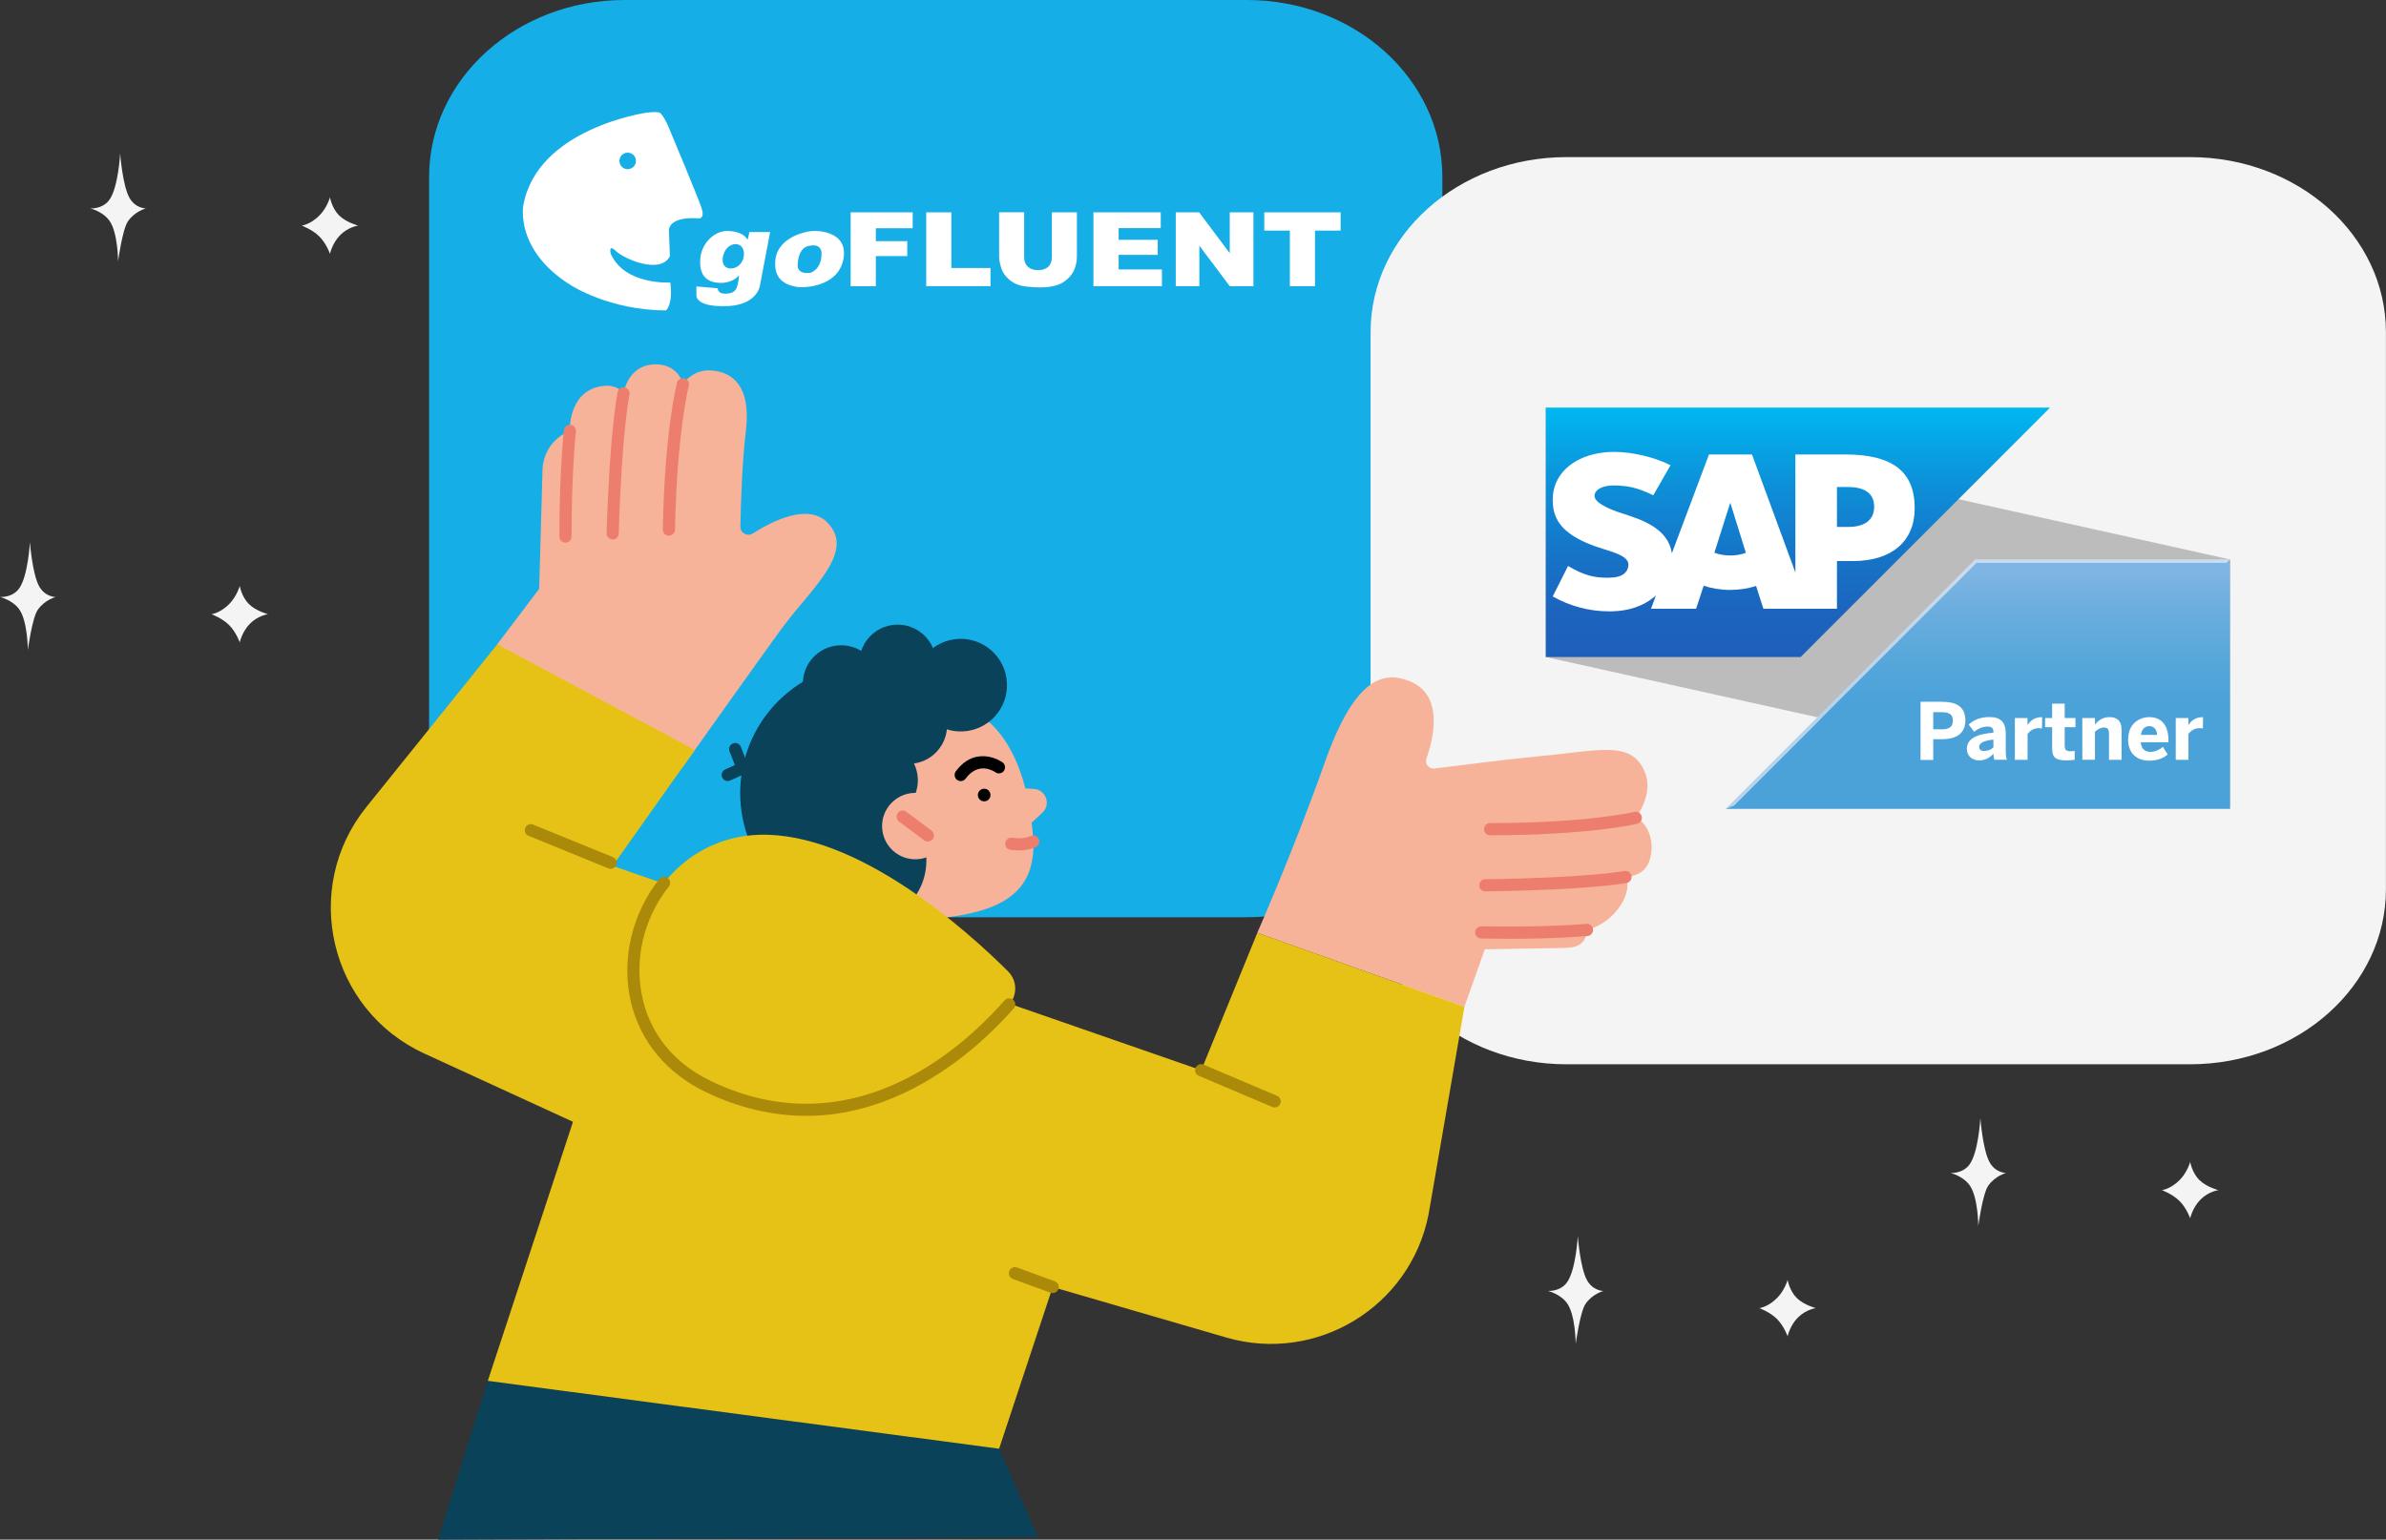 <?xml version="1.0" encoding="UTF-8"?><svg id="Layer_1" xmlns="http://www.w3.org/2000/svg" xmlns:xlink="http://www.w3.org/1999/xlink" viewBox="0 0 343.75 221.87"><rect x="0" y="0" width="343.75" height="221.87" fill="#333333" stroke="none"/><defs><style>.cls-1{fill:url(#linear-gradient-2);}.cls-2{fill:#f4f4f4;}.cls-3,.cls-4{fill:#fff;}.cls-5{fill:#f6b399;}.cls-4,.cls-6{fill-rule:evenodd;}.cls-7{fill:#e7c216;}.cls-8{fill:#16aee7;}.cls-9{fill:#bcbcbc;}.cls-10{fill:#0a4259;}.cls-11{fill:url(#linear-gradient);}.cls-12{fill:#aa8a08;}.cls-6{fill:url(#linear-gradient-3);}.cls-13{fill:#ffa399;}.cls-14{fill:#ed7e6e;}</style><linearGradient id="linear-gradient" x1="284.95" y1="80.62" x2="284.95" y2="116.56" gradientUnits="userSpaceOnUse"><stop offset=".05" stop-color="#c9ddf2"/><stop offset=".29" stop-color="#bed7ef"/><stop offset=".6" stop-color="#b6d2ee"/></linearGradient><linearGradient id="linear-gradient-2" x1="284.95" y1="80.62" x2="284.95" y2="116.56" gradientUnits="userSpaceOnUse"><stop offset=".05" stop-color="#7eb5e2"/><stop offset=".21" stop-color="#6aadde"/><stop offset=".45" stop-color="#52a5da"/><stop offset=".6" stop-color="#4aa2d9"/></linearGradient><linearGradient id="linear-gradient-3" x1="259.02" y1="58.74" x2="259.02" y2="94.68" gradientUnits="userSpaceOnUse"><stop offset="0" stop-color="#00b8f1"/><stop offset=".02" stop-color="#00b5ef"/><stop offset=".31" stop-color="#0d90d8"/><stop offset=".58" stop-color="#1675c8"/><stop offset=".82" stop-color="#1c64be"/><stop offset="1" stop-color="#1e5fbb"/></linearGradient></defs><path class="cls-8" d="m179.64,0h-89.66c-15.56,0-28.16,11.42-28.16,25.5v81.18c0,14.09,12.61,25.5,28.16,25.5h89.66c15.56,0,28.16-11.42,28.16-25.5V25.5c0-14.09-12.61-25.5-28.16-25.5Z"/><path class="cls-2" d="m315.52,22.64h-89.84c-15.59,0-28.22,11.29-28.22,25.22v80.29c0,13.93,12.64,25.22,28.22,25.22h89.84c15.59,0,28.22-11.29,28.22-25.22V47.86c0-13.93-12.64-25.22-28.22-25.22Z"/><circle class="cls-10" cx="125.39" cy="114.29" r="18.75" transform="translate(-44.07 106.03) rotate(-39.56)"/><path class="cls-5" d="m235.66,117.86s2.65-3.39,1.32-6.59c-1.94-4.67-6.53-3.09-15.44-2.27-3.9.36-11.36,1.3-14.84,1.75-.82.11-1.46-.69-1.19-1.47,1.07-3.02,2.51-9.18-2.48-11.14-3.8-1.49-7.88-.4-12.18,11.76-4.49,12.7-9.72,24.53-9.72,24.53l29.84,10.65,2.95-8.28,11.43-.19c1.85-.03,3.14-.53,3.29-2.59,4.19-1.11,6.7-5.58,5.55-7.63,2.69-.24,3.6-1.74,3.75-3.99.14-2.21-1.11-4.17-2.27-4.53Z"/><path class="cls-5" d="m119.19,75.28c-2.83-2.81-8-.15-10.74,1.6-.78.5-1.8-.07-1.78-1,.06-3.19.23-9.15.79-13.79.78-6.46-1.93-8.4-4.77-8.69-2.92-.31-4.3,1.97-4.3,1.97-.13-.68-1.08-3.07-4.34-2.85-3.68.25-4.21,4.17-4.21,4.17,0,0-.96-1.58-3.61-.96-4.41,1.03-4.13,6.37-4.13,6.37-2.32.9-3.87,3.1-3.94,5.59l-.48,17.16-6.05,8,26.59,17.87s13.22-18.61,14.81-20.7c4.24-5.55,10.22-10.69,6.15-14.73Z"/><path class="cls-14" d="m96.37,77.2c-.5,0-.89-.41-.88-.89.26-14.2,1.98-20.88,2.05-21.16.12-.47.6-.75,1.07-.63.47.12.75.6.63,1.07-.02.07-1.73,6.79-1.99,20.74,0,.48-.4.86-.88.86Z"/><path class="cls-14" d="m88.27,77.74c-.51-.02-.89-.42-.88-.9.46-14.89,1.55-20.12,1.59-20.33.1-.47.57-.78,1.04-.67.47.1.78.57.67,1.04-.02.07-1.11,5.36-1.55,20.02-.01.48-.4.85-.88.85Z"/><path class="cls-14" d="m81.47,78.2c-.48,0-.88-.39-.88-.88,0-9.46.64-15.26.64-15.32.05-.48.49-.83.97-.77.48.05.83.49.77.97,0,.06-.63,5.77-.63,15.12,0,.48-.39.88-.88.88Z"/><polygon class="cls-10" points="143.93 208.76 149.56 221.53 63.1 221.87 70.27 198.98 143.93 208.76"/><path class="cls-7" d="m71.63,92.85l28.47,15.22-11.83,16.71,84.79,29.45,8.08-19.8,29.84,10.65-5.17,29.94c-2.64,13.32-16.13,21.51-29.16,17.72l-24.99-7.27-7.72,23.3-73.66-9.78,12.27-37.33-21.4-9.83c-13.7-6.29-17.82-23.79-8.37-35.53l18.85-23.43Z"/><path class="cls-12" d="m87.98,125.21c-.11,0-.22-.02-.33-.07l-11.5-4.69c-.45-.18-.66-.7-.48-1.14.18-.45.7-.66,1.14-.48l11.5,4.69c.45.18.66.7.48,1.14-.14.34-.47.55-.81.55Z"/><path class="cls-12" d="m183.63,159.59c-.11,0-.23-.02-.34-.07l-10.58-4.49c-.45-.19-.65-.7-.46-1.15.19-.45.7-.65,1.15-.46l10.58,4.49c.45.19.65.7.47,1.15-.14.33-.47.53-.81.53Z"/><rect class="cls-13" x="121.48" y="113.97" width="14.86" height="27.56"/><path class="cls-5" d="m119.12,116.65c.56,9.59,4.35,17.42,18.08,15.44,7.41-1.07,12.29-3.78,11.62-11.64-.24-2.77-.96-10.27-5.07-15.1-4.73-5.56-11.02-5.23-16.64-3.75-7.84,2.07-8.49,6.53-7.99,15.05Z"/><path d="m142.69,114.44c-.07-.5-.53-.84-1.03-.77-.5.07-.84.53-.77,1.03.07.5.53.84,1.03.77.5-.07.84-.53.77-1.03Z"/><path class="cls-5" d="m148.95,113.69l-1.91-.12,1.38,5.18,1.76-1.64c1.27-1.18.51-3.31-1.23-3.42Z"/><path d="m138.41,112.56c-.18,0-.36-.06-.52-.17-.39-.29-.47-.84-.19-1.23,1.52-2.06,3.28-2.31,4.49-2.15,1.26.16,2.14.78,2.24.85.39.28.48.83.2,1.23-.28.39-.83.48-1.22.2-.25-.17-2.44-1.6-4.3.92-.17.23-.44.36-.71.36Z"/><path class="cls-10" d="m125.45,105.34c.44,3.02,3.24,5.11,6.26,4.68,3.02-.44,5.11-3.24,4.68-6.26-.44-3.02-3.24-5.11-6.26-4.68-3.02.44-5.11,3.24-4.68,6.26Z"/><path class="cls-10" d="m121.24,113.24c.44,3.02,3.24,5.11,6.26,4.68,3.02-.44,5.11-3.24,4.68-6.26-.44-3.02-3.24-5.11-6.26-4.68-3.02.44-5.11,3.24-4.68,6.26Z"/><path class="cls-10" d="m118.32,104.83c.44,3.02,3.24,5.11,6.26,4.68,3.02-.44,5.11-3.24,4.68-6.26-.44-3.02-3.24-5.11-6.26-4.68-3.02.44-5.11,3.24-4.68,6.26Z"/><path class="cls-10" d="m115.72,99.3c.44,3.02,3.24,5.11,6.26,4.68,3.02-.44,5.11-3.24,4.68-6.26-.44-3.02-3.24-5.11-6.26-4.68-3.02.44-5.11,3.24-4.68,6.26Z"/><path class="cls-10" d="m123.85,96.33c.44,3.02,3.24,5.11,6.26,4.68,3.02-.44,5.11-3.24,4.68-6.26-.44-3.02-3.24-5.11-6.26-4.68-3.02.44-5.11,3.24-4.68,6.26Z"/><path class="cls-10" d="m111.32,116.07c.72,4.96,5.32,8.4,10.27,7.68,4.96-.72,8.39-5.32,7.68-10.27-.72-4.96-5.32-8.39-10.27-7.68-4.96.72-8.39,5.32-7.68,10.27Z"/><path class="cls-10" d="m115.42,125.31c.72,4.96,5.32,8.39,10.27,7.68,4.96-.72,8.39-5.32,7.68-10.27-.72-4.96-5.32-8.39-10.27-7.68-4.96.72-8.39,5.32-7.68,10.27Z"/><path class="cls-5" d="m127.13,119.73c.38,2.61,2.8,4.43,5.42,4.05,2.61-.38,4.43-2.8,4.05-5.42-.38-2.61-2.8-4.43-5.42-4.05-2.61.38-4.43,2.8-4.05,5.42Z"/><path class="cls-14" d="m133.67,121.28c-.18,0-.37-.06-.52-.17l-3.63-2.72c-.39-.29-.47-.84-.18-1.23.29-.39.84-.47,1.23-.18l3.63,2.71c.39.29.47.84.18,1.23-.17.23-.44.35-.7.35Z"/><path class="cls-7" d="m145.4,144.74c1.21-1.38,1.14-3.46-.16-4.75-5.73-5.71-21.71-20.19-35.93-19.69-18.54.66-25.81,27.41-7.19,36.31,21.16,10.11,37.72-5.51,43.29-11.87Z"/><path class="cls-12" d="m116.11,160.8c-4.81,0-9.65-1.14-14.38-3.4-5.68-2.71-9.53-7.35-10.85-13.06-.69-2.98-.67-6.19.06-9.29.72-3.06,2.12-5.95,4.04-8.37.3-.38.85-.44,1.23-.14.38.3.44.85.14,1.23-3.64,4.58-5.05,10.62-3.76,16.17.85,3.67,3.25,8.7,9.9,11.88,4.83,2.31,9.41,3.24,13.66,3.24,13.72,0,24.07-9.75,28.58-14.9.32-.36.87-.4,1.24-.08.36.32.4.87.08,1.24-2.7,3.08-8.39,8.79-16.09,12.33-4.25,1.95-8.6,3.01-12.92,3.14-.31,0-.62.01-.94.01Z"/><path class="cls-12" d="m151.65,186.34c-.1,0-.2-.02-.3-.05l-5.43-1.98c-.46-.17-.69-.67-.52-1.13.17-.46.67-.69,1.13-.52l5.43,1.98c.46.17.69.67.52,1.13-.13.36-.47.58-.82.58Z"/><path class="cls-14" d="m146.73,122.55c-.67,0-1.15-.08-1.19-.09-.48-.09-.79-.54-.71-1.02.09-.48.54-.79,1.02-.71.03,0,1.52.26,2.65-.26.44-.2.96,0,1.16.43.2.44,0,.96-.43,1.16-.85.39-1.79.49-2.51.49Z"/><path class="cls-10" d="m131.8,99.69c.53,3.65,3.91,6.18,7.56,5.65,3.65-.53,6.18-3.91,5.65-7.56-.53-3.65-3.91-6.18-7.56-5.65-3.65.53-6.18,3.91-5.65,7.56Z"/><path class="cls-10" d="m104.84,112.56c-.33,0-.65-.19-.8-.52-.2-.44,0-.96.44-1.16l1.39-.63-.77-1.98c-.18-.45.05-.96.5-1.14.45-.18.96.05,1.14.5l1.07,2.75c.17.43-.03.93-.46,1.12l-2.14.97c-.12.05-.24.08-.36.08Z"/><path class="cls-14" d="m214.68,120.37c-.48,0-.88-.39-.88-.88s.39-.88.88-.88c13.99,0,20.71-1.59,20.78-1.61.47-.11.95.18,1.06.65.11.47-.18.95-.65,1.06-.28.07-6.99,1.65-21.19,1.66Z"/><path class="cls-14" d="m213.99,128.46c-.48,0-.87-.39-.88-.87,0-.48.38-.88.87-.89,14.69-.18,19.99-1.17,20.04-1.18.48-.09.94.22,1.03.69.09.48-.22.94-.69,1.03-.22.04-5.46,1.03-20.36,1.21h-.01Z"/><path class="cls-14" d="m217.19,135.28c-1.19,0-2.46-.01-3.8-.04-.48,0-.87-.41-.86-.89,0-.48.41-.87.89-.86,9.35.17,15.08-.35,15.13-.35.48-.05.91.31.96.79.05.48-.31.91-.79.96-.05,0-4.33.4-11.52.4Z"/><path class="cls-3" d="m122.55,30.6h8.94v2.29h-5.31v1.86h4.53v2.15h-4.53v4.35h-3.63v-10.64Z"/><path class="cls-3" d="m133.44,30.6h3.62v8.02h5.64v2.62h-9.26v-10.64Z"/><path class="cls-3" d="m151.54,30.6h3.61v6.34c0,.63-.11,1.22-.32,1.78-.22.56-.55,1.05-1.01,1.46-.46.42-.94.71-1.45.88-.7.24-1.55.36-2.53.36-.57,0-1.19-.04-1.86-.11-.67-.07-1.24-.22-1.69-.43-.45-.21-.87-.52-1.24-.92-.38-.4-.63-.8-.77-1.23-.22-.68-.34-1.28-.34-1.8v-6.34h3.61v6.49c0,.58.18,1.03.53,1.36.35.33.84.49,1.47.49s1.11-.16,1.46-.48c.35-.32.53-.78.53-1.37v-6.49Z"/><path class="cls-3" d="m157.54,30.6h9.69v2.27h-6.07v1.69h5.63v2.17h-5.63v2.1h6.24v2.41h-9.87v-10.64Z"/><path class="cls-3" d="m169.38,30.6h3.38l4.41,5.89v-5.89h3.41v10.64h-3.41l-4.38-5.84v5.84h-3.4v-10.64Z"/><path class="cls-3" d="m182.15,30.6h10.99v2.63h-3.69v8.01h-3.62v-8.01h-3.69v-2.63Z"/><path class="cls-3" d="m107.97,33.44l-.26,1.12c-.22-.38-.8-1.18-2.76-1.28-1.96-.1-3.88,1.72-4.06,4-.18,2.28.8,3.4,2.76,3.48,1.96.08,2.82-1.08,2.82-1.08-.16,2.08-.54,2.56-1.84,2.64-1.3.08-1.22-.78-1.22-.78l-3.08-.26v1.32s-.1,1.52,3.74,1.52c4.88.12,5.39-2.84,5.39-2.84l1.49-7.84h-2.98Zm-1.05,4.22c-.42.85-1.49,1.27-2.23.9-.74-.37-.71-1.45-.29-2.3.42-.85,1.38-1.33,2.12-.96.74.37.83,1.51.41,2.36Z"/><path class="cls-3" d="m116.52,33.35s-4.37.62-4.8,4.03c-.43,3.41,2.29,3.79,3.06,3.96.77.17,5.93.15,6.73-3.99.79-4.14-4-4.23-4.99-3.99Zm.28,5.95s-1.71.36-1.88-.9c0-2.96,1.72-2.98,1.72-2.98,1.7-.36,1.72.96,1.72.96.06,2.48-1.56,2.91-1.56,2.91Z"/><path class="cls-3" d="m101.09,30.03c-.48-1.52-4.92-12.08-4.92-12.08,0,0-.72-1.54-1.16-1.72-.44-.18-1.84,0-1.84,0,0,0-15.8,2.24-17.78,13.4,0,0-1.23,6.49,6.9,11.5,0,0,5.55,3.6,13.65,3.6,0,0,1.05-.75.63-4.02,0,0-6.57.42-8.58-4.14,0,0-.39-1.5.75-.39,1.14,1.11,6.38,3.43,7.77.75l-.14-3.78s-.08-2,4.32-1.68c0,0,.88.08.4-1.44Zm-10.66-5.65c-.66,0-1.19-.53-1.19-1.19s.53-1.19,1.19-1.19,1.19.53,1.19,1.19-.53,1.19-1.19,1.19Z"/><polygon class="cls-9" points="321.28 116.56 222.7 94.68 222.7 58.74 321.28 80.62 321.28 116.56"/><polygon class="cls-11" points="284.57 80.62 248.62 116.56 249.84 116.06 284.77 81.12 320.78 81.12 321.28 80.62 284.57 80.62"/><polygon class="cls-1" points="321.28 80.62 320.78 81.12 284.77 81.12 249.84 116.06 248.62 116.56 321.28 116.56 321.28 80.62"/><path class="cls-3" d="m276.69,109.5v-8.37h3.04c1.79,0,3.42.47,3.42,2.68s-1.76,2.72-3.44,2.72h-1.19v2.98h-1.83Zm1.83-4.4h1.26c1.14,0,1.57-.44,1.57-1.25s-.42-1.22-1.57-1.22h-1.26v2.47Z"/><path class="cls-3" d="m283.36,107.96c0-1.39,1.18-2.16,3.83-2.38v-.15c0-.44-.23-.73-.81-.73-.77,0-1.43.32-1.98.75l-.77-1.04c.6-.54,1.51-1.08,3.01-1.08,1.65,0,2.33.82,2.33,2.37v2.32c0,.72.05,1.16.17,1.47h-1.81c-.08-.25-.14-.54-.14-.88-.55.62-1.21.97-2.1.97s-1.72-.6-1.72-1.63Zm3.83-.26v-1.12c-1.44.15-2.05.51-2.05,1.06,0,.38.27.58.67.58.63,0,1.07-.21,1.38-.52Z"/><path class="cls-3" d="m290.28,109.5v-6.03h1.82v1.01h.01c.33-.51.91-1.13,2.04-1.13h.06l-.02,1.62c-.07-.01-.36-.04-.47-.04-.73,0-1.27.39-1.61.83v3.74h-1.82Z"/><path class="cls-3" d="m295.65,107.8v-3.01h-1.01v-1.32h1.01v-2.07h1.81v2.07h1.55v1.32h-1.55v2.62c0,.64.18.85.84.85.2,0,.47-.02.6-.07v1.3c-.14.03-.8.09-1.2.09-1.79,0-2.05-.64-2.05-1.78Z"/><path class="cls-3" d="m300,109.5v-6.03h1.82v.95c.36-.47,1.03-1.08,2.08-1.08s1.75.51,1.75,1.76v4.4h-1.81v-3.83c0-.54-.2-.83-.71-.83s-.91.25-1.31.6v4.05h-1.82Z"/><path class="cls-3" d="m306.61,106.49c0-2.34,1.79-3.15,3.03-3.15s2.77.62,2.77,3.36v.27h-4c.09,1,.65,1.38,1.4,1.38.71,0,1.38-.35,1.79-.72l.7,1.09c-.7.6-1.57.9-2.63.9-1.57,0-3.08-.8-3.08-3.13Zm4.17-.59c-.09-.85-.47-1.26-1.15-1.26-.57,0-1.05.37-1.19,1.26h2.34Z"/><path class="cls-3" d="m313.46,109.5v-6.03h1.82v1.01h.01c.33-.51.91-1.13,2.04-1.13h.06l-.02,1.62c-.07-.01-.36-.04-.48-.04-.73,0-1.27.39-1.61.83v3.74h-1.82Z"/><polyline class="cls-6" points="222.7 94.68 259.42 94.68 295.35 58.74 222.7 58.74 222.7 94.68"/><path class="cls-4" d="m265.81,65.5h-7.15s0,17,0,17l-6.25-17h-6.2l-5.34,14.22c-.57-3.59-4.28-4.82-7.2-5.75-1.93-.62-3.97-1.53-3.95-2.53.02-.83,1.1-1.59,3.24-1.48,1.44.08,2.71.19,5.23,1.41l2.48-4.33c-2.31-1.17-5.49-1.91-8.1-1.92h-.01c-3.05,0-5.58.99-7.15,2.61-1.1,1.14-1.69,2.58-1.71,4.17-.04,2.19.76,3.75,2.46,4.99,1.43,1.05,3.25,1.73,4.86,2.23,1.99.61,3.61,1.15,3.59,2.29-.02.41-.17.8-.47,1.12-.49.51-1.26.7-2.31.72-2.03.04-3.53-.27-5.92-1.69l-2.21,4.39c2.39,1.36,5.21,2.15,8.1,2.15h.37c2.51-.05,4.54-.76,6.15-2.07.09-.07.18-.15.26-.23l-.72,1.92h6.5l1.09-3.32c1.14.39,2.44.61,3.82.61s2.61-.21,3.73-.57l1.05,3.28h10.6v-6.87h2.31c5.59,0,8.89-2.85,8.89-7.61,0-5.31-3.21-7.75-10.04-7.75Zm-16.53,14.55c-.83,0-1.62-.15-2.29-.4l2.27-7.15h.04l2.23,7.17c-.67.24-1.43.38-2.24.38Zm16.95-4.11h-1.58v-5.76h1.58c2.1,0,3.78.7,3.78,2.84s-1.68,2.92-3.78,2.92"/><path class="cls-2" d="m257.54,192.57s-.52-1.49-1.53-2.49c-1.01-1.01-2.54-1.57-2.54-1.57,0,0,1.25-.15,2.54-1.45,1.12-1.12,1.53-2.62,1.53-2.62,0,0,.27,1.56,1.3,2.59s2.77,1.48,2.77,1.48c0,0-1.4.17-2.58,1.35-1.17,1.17-1.49,2.72-1.49,2.72Z"/><path class="cls-2" d="m227.01,193.65s-.02-4.05-1.2-5.78c-.95-1.4-2.81-1.84-2.81-1.84,0,0,1.72.14,2.72-1.18,1.32-1.74,1.59-6.72,1.59-6.72,0,0,.34,4.52,1.31,6.32.86,1.59,2.4,1.59,2.4,1.59,0,0-1.55.37-2.58,1.84-.8,1.15-1.43,5.78-1.43,5.78Z"/><path class="cls-2" d="m315.54,175.57s-.52-1.49-1.53-2.49c-1.01-1.01-2.54-1.57-2.54-1.57,0,0,1.25-.15,2.54-1.45,1.12-1.12,1.53-2.62,1.53-2.62,0,0,.27,1.56,1.3,2.59s2.77,1.48,2.77,1.48c0,0-1.4.17-2.58,1.35-1.17,1.17-1.49,2.72-1.49,2.72Z"/><path class="cls-2" d="m285.01,176.65s-.02-4.05-1.2-5.78c-.95-1.4-2.81-1.84-2.81-1.84,0,0,1.72.14,2.72-1.18,1.32-1.74,1.59-6.72,1.59-6.72,0,0,.34,4.52,1.31,6.32.86,1.59,2.4,1.59,2.4,1.59,0,0-1.55.37-2.58,1.84-.8,1.15-1.43,5.78-1.43,5.78Z"/><path class="cls-2" d="m47.54,36.57s-.52-1.49-1.53-2.49c-1.01-1.01-2.54-1.57-2.54-1.57,0,0,1.25-.15,2.54-1.45,1.12-1.12,1.53-2.62,1.53-2.62,0,0,.27,1.56,1.3,2.59s2.77,1.48,2.77,1.48c0,0-1.4.17-2.58,1.35-1.17,1.17-1.49,2.72-1.49,2.72Z"/><path class="cls-2" d="m17.01,37.65s-.02-4.05-1.2-5.78c-.95-1.4-2.81-1.84-2.81-1.84,0,0,1.72.14,2.72-1.18,1.32-1.74,1.59-6.72,1.59-6.72,0,0,.34,4.52,1.31,6.32.86,1.59,2.4,1.59,2.4,1.59,0,0-1.55.37-2.58,1.84-.8,1.15-1.43,5.78-1.43,5.78Z"/><path class="cls-2" d="m34.54,92.57s-.52-1.49-1.53-2.49c-1.01-1.01-2.54-1.57-2.54-1.57,0,0,1.25-.15,2.54-1.45,1.12-1.12,1.53-2.62,1.53-2.62,0,0,.27,1.56,1.3,2.59s2.77,1.48,2.77,1.48c0,0-1.4.17-2.58,1.35-1.17,1.17-1.49,2.72-1.49,2.72Z"/><path class="cls-2" d="m4.01,93.65s-.02-4.05-1.2-5.78c-.95-1.4-2.81-1.84-2.81-1.84,0,0,1.72.14,2.72-1.18,1.32-1.74,1.59-6.72,1.59-6.72,0,0,.34,4.52,1.31,6.32.86,1.59,2.4,1.59,2.4,1.59,0,0-1.55.37-2.58,1.84-.8,1.15-1.43,5.78-1.43,5.78Z"/></svg>